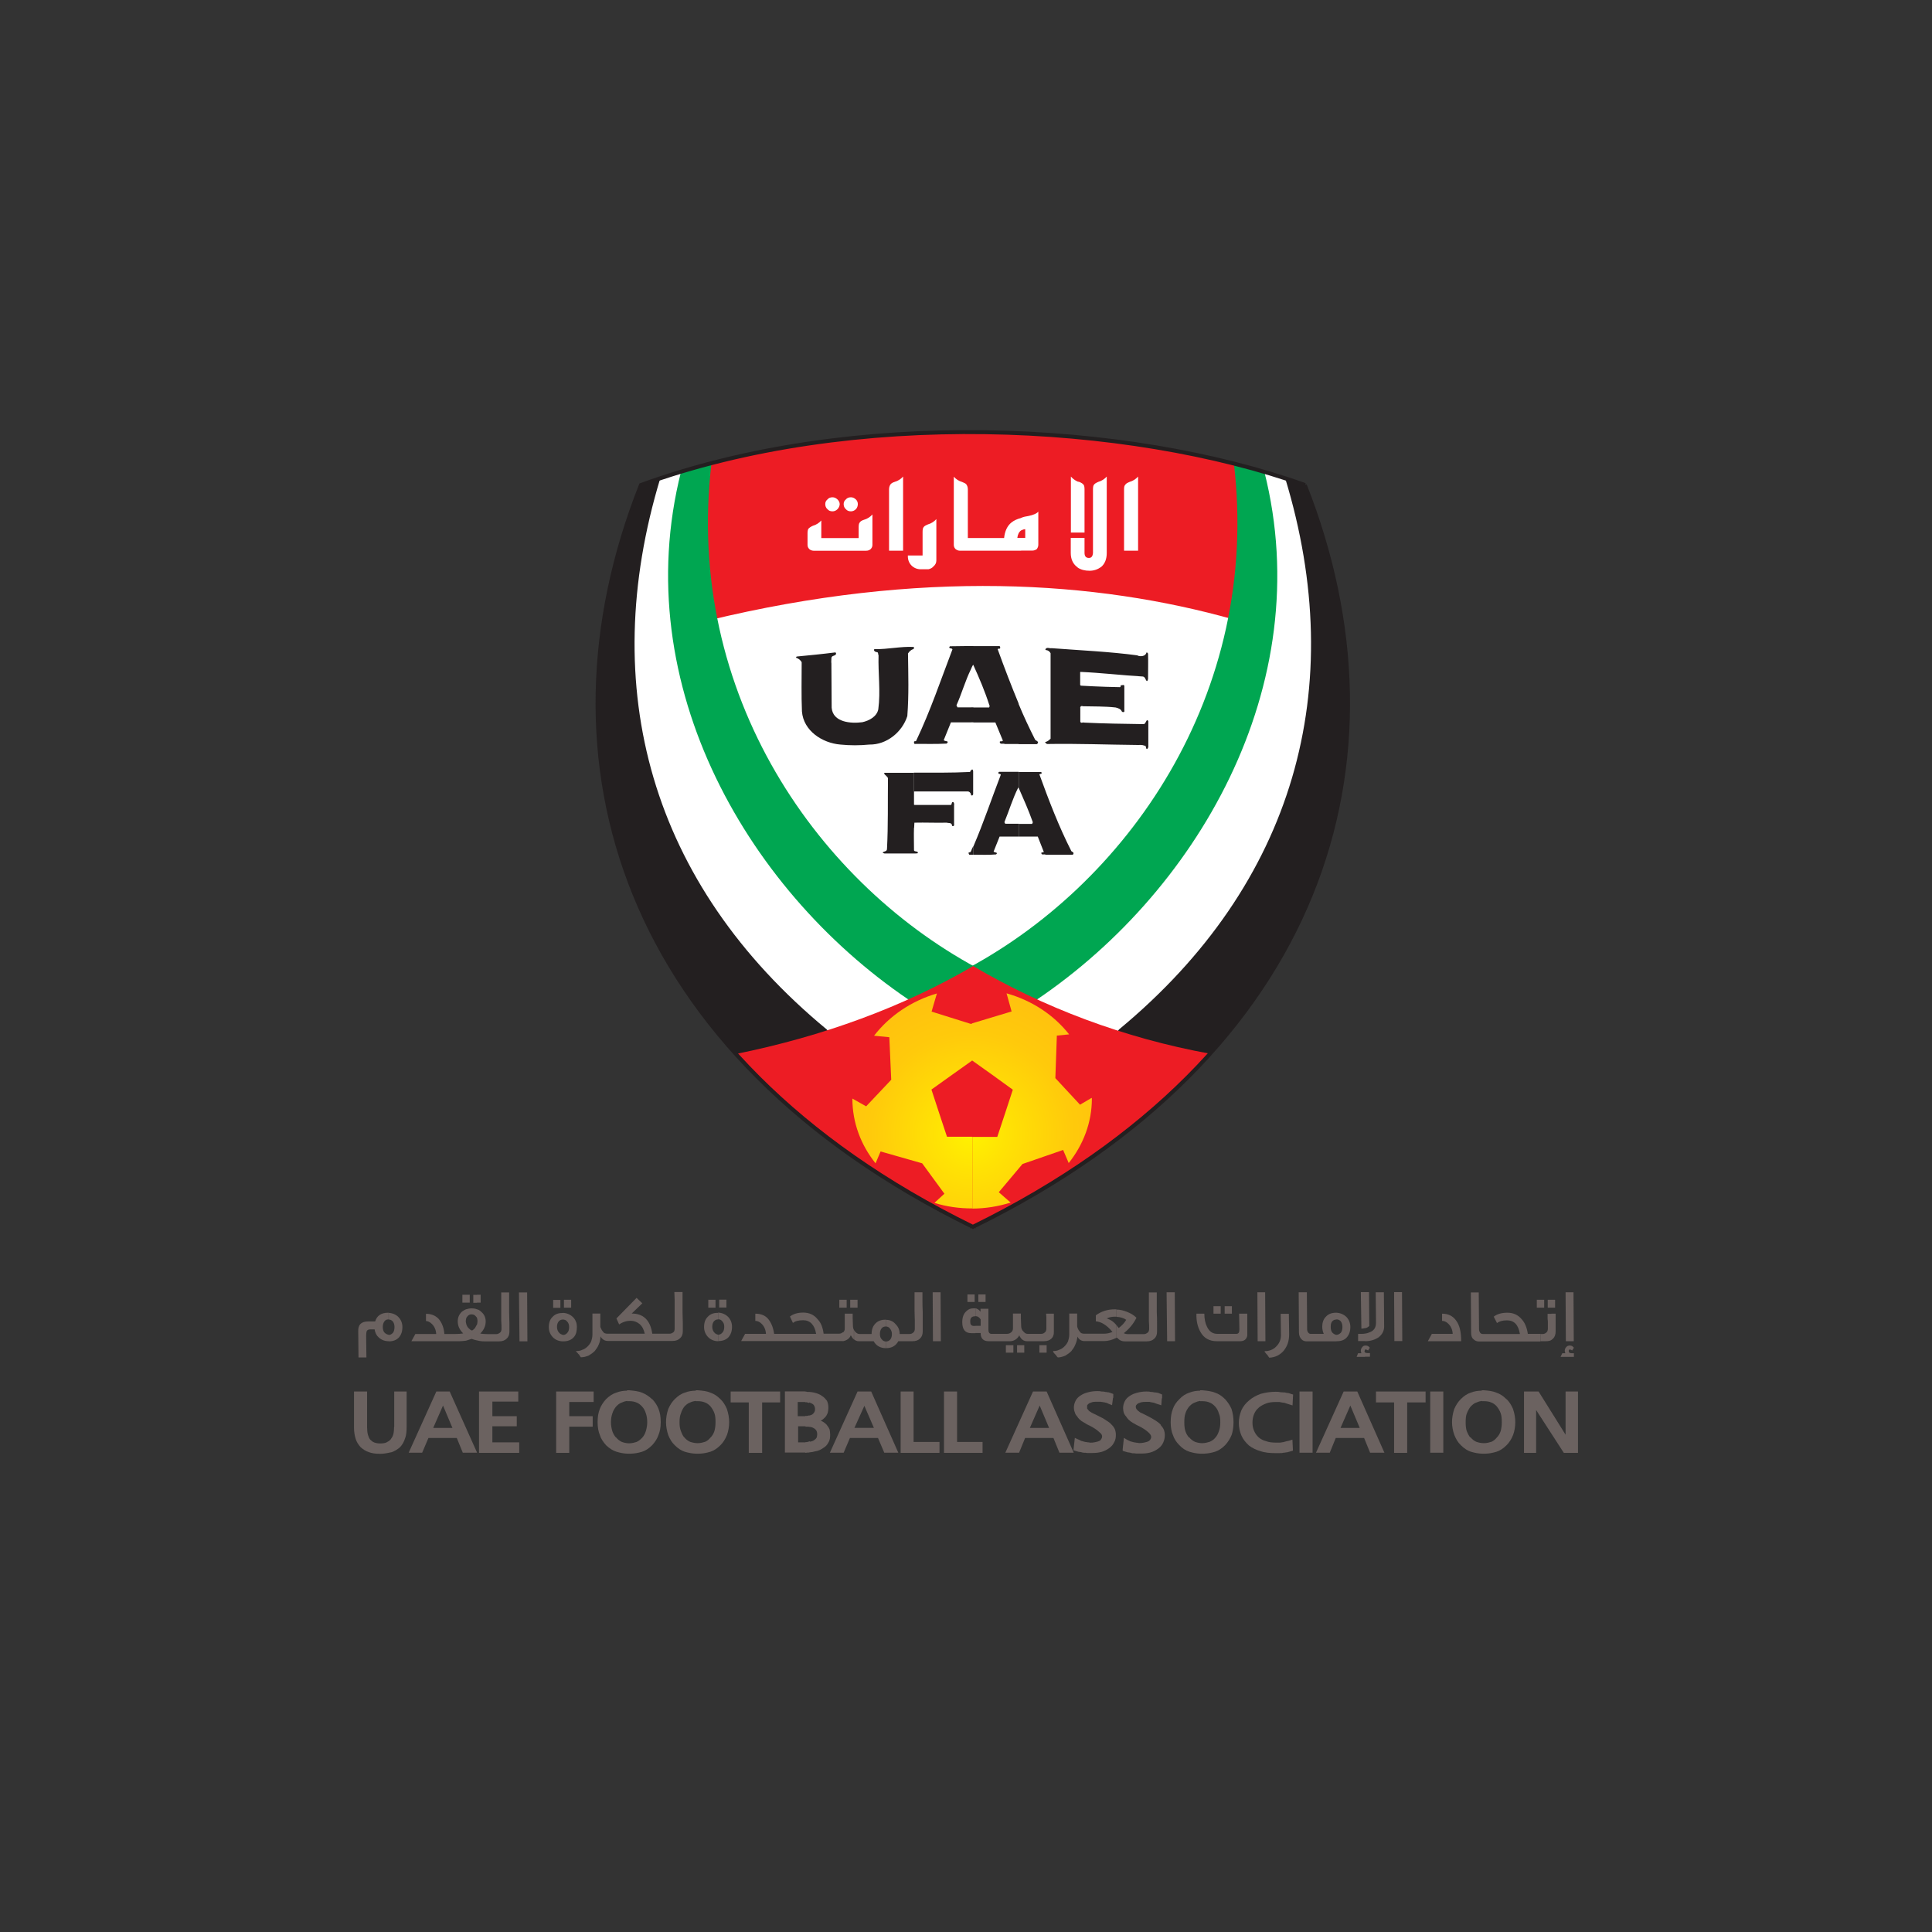 <?xml version="1.0" encoding="UTF-8"?>
<svg id="Layer_1" data-name="Layer 1" xmlns="http://www.w3.org/2000/svg" xmlns:xlink="http://www.w3.org/1999/xlink" viewBox="0 0 141.73 141.73">
  <rect x="0" y="0" width="141.73" height="141.73" fill="#333333" stroke="none"/>
  <defs>
    <style>
      .cls-1 {
        fill: url(#GradientFill_1);
      }

      .cls-1, .cls-2, .cls-3, .cls-4, .cls-5, .cls-6, .cls-7 {
        fill-rule: evenodd;
      }

      .cls-2 {
        fill: #fff;
      }

      .cls-3, .cls-8 {
        fill: #6b6260;
      }

      .cls-4 {
        fill: #ed1c24;
      }

      .cls-5 {
        fill: #231f20;
      }

      .cls-6 {
        fill: #00a651;
      }

      .cls-7 {
        fill: none;
        stroke: #231f20;
        stroke-width: .29px;
      }
    </style>
    <radialGradient id="GradientFill_1" data-name="GradientFill 1" cx="71.24" cy="83.18" fx="71.24" fy="83.18" r="10.34" gradientUnits="userSpaceOnUse">
      <stop offset="0" stop-color="#fff200"/>
      <stop offset=".24" stop-color="#ffe304"/>
      <stop offset=".71" stop-color="#ffca0b"/>
      <stop offset="1" stop-color="#ffc20e"/>
    </radialGradient>
  </defs>
  <path class="cls-3" d="m113.81,98.3v-1.93h.31v1.31c0,.22-.07.4-.18.51-.04.04-.09.07-.13.11h0Zm0-2.37v-.58h.27v.58h-.27Zm1.64,2.46h-.58l-.02-3.59h.58l.02,3.59h0Zm0,1.15h-.97l.13-.27h.22s-.04-.11-.04-.18c0-.11.04-.2.11-.27.07-.09.16-.11.27-.11s.2.04.29.16l-.13.2s-.11-.07-.16-.07c-.07,0-.09.04-.09.11,0,.11.07.16.2.16h.18v.27Zm-1.64-4.19v.58h-.27v-.58h.27Zm0,1.02v1.93c-.11.07-.24.09-.42.09h-.38v-.53h.16c.11,0,.2-.04.27-.11.07-.04.11-.16.11-.27v-.55c-.02-.11-.02-.22-.02-.31v-.24h.29Zm-.8-.44v-.58h.27v.58h-.27Zm0-.58v.58h-.27v-.58h.27Zm0,2.5h-.93c-.07-.47-.22-.82-.44-1.06-.27-.33-.62-.49-1.06-.49s-.78.11-1,.29l.24.47c.16-.13.4-.2.73-.2.53,0,.84.33.95,1h-2.73c-.09,0-.16-.04-.2-.11-.04-.07-.07-.13-.07-.24l-.02-2.7h-.58l.02,2.95c0,.2.04.38.18.49.11.11.24.16.4.16h4.5v-.53h0Zm-12.87,1.68v-.31s.09.04.18.04h.18v.27h-.35Zm0-.53v-.29h.04c.13,0,.22.04.31.16l-.13.2s-.11-.07-.16-.07h-.07Zm0-.62v-.55c.16-.02.29-.07.42-.13.27-.13.38-.35.38-.66,0,0,0-.75-.02-2.24h.6l.02,2.5c0,.33-.13.58-.4.8-.27.18-.6.29-1,.29h0Zm0-.95h.04c.13-.04.2-.09.27-.16l-.02-2.48h-.29v2.64h0Zm4.61.95l.29-.53h1.53c-.02-.31-.13-.55-.31-.73-.16-.16-.31-.22-.47-.22v-.53c.44,0,.78.16,1.02.49.27.35.38.86.38,1.53h-2.44Zm-1.88,0h-.58l-.02-3.59h.58l.02,3.59Zm-2.73-3.59v2.64c-.09.02-.18.04-.27.04l-.04-2.68h.31Zm0,3.04v.55h-.51v-.53h.24c.09,0,.18,0,.27-.02h0Zm0,.89v.29s-.04.07-.04.11.02.09.04.11v.31h-.62l.11-.27h.24s-.04-.11-.04-.18c0-.11.04-.2.11-.27.04-.07.13-.11.2-.11h0Zm-2.1-.33v-.47h.02c.11,0,.22-.07.31-.16.07-.09.11-.24.11-.42,0-.16-.04-.31-.13-.42-.09-.09-.18-.13-.31-.13v-.49c.31.02.55.13.75.33.18.2.27.44.27.71,0,.33-.09.58-.27.78-.16.18-.4.27-.71.27h-.04Zm0-2.08v.49h0c-.13,0-.22.04-.31.13-.09.11-.11.24-.11.42s.04.33.13.42c.09.09.18.13.29.16v.47h-2.17c-.16,0-.29-.04-.4-.16-.11-.11-.18-.29-.18-.49l-.02-2.95h.6l.02,2.7c0,.11.02.18.07.24.04.07.11.11.18.11h.97c-.07-.16-.11-.33-.11-.51,0-.33.09-.58.27-.75.18-.2.42-.29.75-.29h.02Zm-5.25,2.88v-.07c.31,0,.6-.11.8-.31.24-.22.38-.51.38-.86l-.02-1.57h.6l.02,1.51c0,.49-.13.86-.4,1.2-.27.31-.62.49-1.06.51-.02-.04-.09-.11-.13-.2-.07-.04-.11-.13-.18-.2h0Zm0-.8h.04l-.02-3.59h-.02v3.59Zm0-3.59v3.59h-.53l-.02-3.59h.55Zm0,4.32v.07s-.02-.04-.04-.04t.04-.02h0Zm-10.88-.97v-.93c.04.07.11.13.16.2.24-.18.42-.38.55-.6-.18-.13-.42-.2-.71-.22v-.53c.27,0,.51.07.75.16.29.11.51.24.71.44-.22.44-.53.82-.93,1.13.07.04.18.07.33.07h1.15c.09,0,.18-.04.27-.11.07-.04.11-.16.11-.27,0-.18,0-.38-.02-.6v-2.08h.58v1.44c.02.31.02.58.02.82v.62c0,.22-.07.4-.2.51-.13.13-.31.2-.55.2h-1.62c-.22,0-.42-.09-.55-.27-.02,0-.02.02-.04.02h0Zm9.59-.18c-.02.13-.07.22-.16.31-.09.07-.22.11-.35.11h-1.73c-.53,0-.95-.22-1.2-.69-.2-.35-.31-.8-.29-1.33h.58c0,.4.07.71.2.97.16.33.4.51.75.51h1.4c.16,0,.22-.11.22-.31l-.02-1.17h.6v1.6h0Zm-1.95-1.6v-.55h-.53v.55h.53Zm.82,0v-.55h-.53v.55h.53Zm-4.17,2.02h-.58l-.04-3.59h.6l.02,3.59Zm-4.3-2.33v.53h-.11c-.22,0-.42.04-.6.13.24.07.49.22.71.49v.93c-.31.16-.62.24-.91.24h-1.44c-.22,0-.4-.11-.51-.33-.02.2-.07.4-.16.6-.07.18-.18.33-.29.47-.13.13-.29.24-.44.33-.18.07-.35.13-.55.13-.04-.04-.11-.11-.16-.2-.07-.04-.11-.13-.18-.2v-.07c.16,0,.31-.02.44-.09.13-.04.27-.13.38-.24.11-.11.2-.22.27-.38.04-.13.09-.31.09-.47v-1.57h.58v.93c.02.07.02.13.07.2.02.07.07.13.11.18.04.07.09.11.13.13.07.02.11.04.18.04h1.46c.22,0,.42-.04.64-.13-.4-.49-.82-.75-1.22-.78v-.44c.42-.31.89-.44,1.4-.44h.11Zm-4.63,1.91c.04-.09.04-.18.04-.29v-1.31h-.04v1.6Zm0-1.6v1.6c-.02.09-.07.16-.13.22-.13.13-.31.2-.55.2h-1.26c-.16,0-.31-.07-.42-.2-.02-.04-.07-.09-.09-.13-.02-.04-.04-.07-.04-.11-.07.13-.16.24-.27.31-.13.09-.27.13-.42.13h-1.57c-.38,0-.58-.2-.58-.6h-.38v-.53h.38v-.47c-.11-.16-.22-.24-.38-.24v-.58c.13.04.27.11.35.24h.02v-.2h.58v1.55c0,.2.09.29.22.29h1.13c.09,0,.2-.02.29-.09.11-.07.16-.18.16-.31v-1.09h.58c0,.2,0,.49.02.86,0,.2.04.35.18.47.09.11.18.16.29.16h1c.11,0,.2-.04.27-.11.07-.04.11-.16.11-.27v-.86c0-.09-.02-.18-.02-.24h.55Zm0,2.75v.07s-.02-.04-.04-.04t.04-.02h0Zm-.49.11h-.53v-.55h.53v.55h0Zm-2.44,0h-.55v-.55h.55v.55h0Zm.8,0h-.53v-.55h.53v.55h0Zm-2.84-3.72h-.53v-.55h.53v.55Zm-.75.47v.58h-.02c-.27,0-.38.16-.35.44,0,.18.09.27.27.27h.11v.53h-.31c-.44,0-.66-.27-.66-.8,0-.35.09-.62.29-.8.16-.16.31-.22.51-.22h.18Zm-6.56,2.92v-.49h0c.13,0,.22-.04.31-.13.09-.11.13-.24.13-.42s-.07-.31-.16-.42c-.07-.09-.18-.13-.29-.13v-.49c.31,0,.55.11.73.33.2.2.29.44.29.71h.73c.11,0,.2-.04.27-.11.07-.04.11-.16.11-.27v-.6c0-.22-.02-.47-.02-.73v-1.35h.58v.55c0,.24,0,.53.02.89v1.44c0,.22-.07.4-.2.51-.11.13-.31.2-.55.2h-1.04c-.18.33-.47.51-.91.51h0Zm6.51-3.39h-.53v-.55h.53v.55h0Zm-2.48,2.88h-.58l-.02-3.59h.58l.02,3.59Zm-4.03-1.57v.49h-.02c-.11,0-.22.04-.29.13-.09.11-.13.24-.13.42s.04.31.16.42c.07.09.18.13.29.13v.49c-.42,0-.73-.18-.91-.51h-1.09c-.13,0-.24-.04-.35-.13v-.69s.07.09.09.13c.11.11.2.16.31.16h.89c0-.33.09-.58.29-.78.18-.18.42-.27.73-.27h.04Zm-2.35-.89v-.58h.27v.58h-.27Zm0-.58v.58h-.27v-.58h.27Zm0,2.22v.69s-.04-.04-.07-.07c-.04-.04-.07-.09-.09-.13-.02-.04-.04-.07-.07-.11-.04.13-.13.24-.24.31-.11.07-.22.11-.33.13v-.64c.09-.07.13-.16.13-.29v-1.09h.58c0,.2,0,.49.02.86,0,.13.02.24.07.33h0Zm-.8-1.64v-.58h.27v.58h-.27Zm0-.58v.58h-.27v-.58h.27Zm0,2.39v.64h-7.47l.29-.53h1.53c-.02-.31-.13-.55-.31-.73-.16-.16-.31-.22-.47-.22v-.53c.38,0,.69.11.91.35.24.27.4.64.47,1.13h3.08c-.11-.66-.44-1-.95-1-.35,0-.6.07-.75.2l-.22-.47c.22-.18.55-.29.97-.29.44,0,.8.16,1.06.49.24.24.38.6.44,1.06h1.09c.11,0,.22-.02.29-.09.02,0,.02-.02.04-.02h0Zm-9.15.64v-.47h.02c.11,0,.22-.07.29-.16.09-.09.13-.24.13-.42,0-.16-.04-.31-.16-.42-.07-.09-.18-.13-.29-.13v-.49c.31.02.55.13.75.33.18.2.27.44.27.71,0,.33-.09.58-.27.78-.18.18-.42.27-.75.27h0Zm.6-2.46h-.53v-.58h.53v.58Zm-.6.38v.49h0c-.13,0-.22.04-.31.13-.09.11-.13.24-.13.42s.07.33.16.42c.07.09.18.13.29.16v.47c-.31,0-.58-.11-.78-.33-.18-.2-.27-.44-.27-.71,0-.33.09-.58.27-.75.18-.2.42-.29.73-.29h.04Zm-10.41,2.88v-.07c.16,0,.31-.02.44-.09.13-.04.27-.13.38-.24.11-.11.2-.22.27-.38.04-.13.09-.31.09-.47v-1.57h.58v.93c0,.07.02.13.07.2.02.07.07.13.11.18.04.07.09.11.13.13.07.02.11.04.18.04h2.77c-.07-.31-.18-.53-.38-.71-.2-.16-.42-.24-.66-.24-.29,0-.58.09-.84.27l-.2-.44,1.48-1.51.42.4-.78.75c.86,0,1.37.49,1.51,1.48h1.26c.11,0,.2-.04.29-.11.07-.04.09-.16.09-.27v-2.13c0-.22-.02-.4-.02-.55h.6v1.44c0,.31.02.58.02.82v.62c0,.22-.07.4-.2.51-.13.13-.31.2-.55.2h-4.76c-.22,0-.4-.11-.53-.33,0,.2-.04.4-.13.6-.07.18-.18.33-.29.47-.13.13-.29.24-.44.33-.18.07-.35.13-.58.13-.02-.04-.09-.11-.13-.2-.07-.04-.11-.13-.18-.2h0Zm0-1.46c.02-.11.04-.24.04-.38,0-.11-.02-.22-.04-.33v.71h0Zm10.21-1.79h-.53v-.58h.53v.58Zm-10.21,1.09v.71c-.04.16-.11.29-.22.4-.18.18-.42.27-.75.27h0v-.47h.02c.11,0,.22-.07.29-.16.09-.09.13-.24.13-.42,0-.16-.04-.31-.16-.42-.07-.09-.18-.13-.29-.13v-.49c.31.02.55.13.75.33.11.11.18.24.22.38h0Zm0,2.1v.07s-.02-.04-.04-.04t.04-.02h0Zm-.38-3.19h-.53v-.58h.53v.58Zm-.6.38v.49h0c-.13,0-.22.04-.31.13-.09.11-.13.24-.13.42s.07.33.16.42c.07.09.18.13.29.16v.47c-.31,0-.58-.11-.78-.33-.18-.2-.27-.44-.27-.71,0-.33.09-.58.27-.75.18-.2.42-.29.73-.29h.04Zm-6.31,2.02v-1.15c.02-.09.04-.18.04-.27s-.02-.16-.04-.24v-.62c.11.02.22.09.31.18.22.18.33.42.33.71,0,.33-.13.62-.4.89.16.02.35.04.58.04h.6c.09,0,.18-.04.27-.11.07-.04.11-.16.11-.27,0-.18,0-.38-.02-.6v-2.08h.58v1.44c0,.31.02.58.02.82v.62c0,.22-.07.4-.2.51-.13.13-.31.2-.55.2h-1.09c-.18,0-.35-.02-.53-.07h0Zm0-2.77h.27v-.58h-.27v.58h0Zm6.12.38h-.53v-.58h.53v.58h0Zm-2.42,2.46h-.58l-.04-3.59h.6l.02,3.59Zm-3.7-3.41v.58h-.27v-.58h.27Zm0,1.06v.62s-.04-.07-.07-.09c-.09-.11-.18-.16-.31-.16h-.02v-.44c.16,0,.29.02.4.07h0Zm0,1.13v1.15c-.13-.02-.27-.07-.38-.11h-.02v-.62h.02c.07,0,.13-.07.24-.18.04-.09.09-.16.13-.24Zm-.4-1.2v.44c-.13,0-.22.04-.31.16-.04.04-.09.11-.09.2v-.73c.11-.04.27-.07.4-.07h0Zm0,1.62v.62c-.13.04-.27.09-.4.13v-1.29c.02.13.07.24.16.35.11.11.2.18.24.18h0Zm-.4-2.04v-.58h.27v.58h-.27Zm-5.25,1.79c0-.16-.04-.31-.13-.42-.09-.09-.18-.13-.29-.13v-.49c.29.02.55.13.73.33.18.2.27.44.27.71,0,.33-.09.58-.27.78-.18.18-.42.27-.73.27h0v-.47h0c.13,0,.22-.07.31-.16.07-.09.11-.24.11-.42h0Zm5.25-2.37v.58h-.27v-.58h.27Zm0,1.06v.73s-.02.09-.02.13c0,.07,0,.11.02.16v1.29c-.18.02-.33.04-.49.04h-3.52l.29-.53h1.53c-.02-.31-.13-.55-.31-.73-.16-.16-.31-.22-.44-.22v-.53c.38,0,.66.11.91.35.24.27.4.64.44,1.13h.8c.24,0,.42-.02.58-.04-.27-.27-.4-.55-.4-.89,0-.29.11-.53.31-.71.09-.07.2-.13.31-.18Zm-5.67.75h-.02c-.13,0-.22.04-.29.13-.09.11-.13.27-.13.42,0,.18.04.33.13.42.09.09.18.13.31.16v.47c-.29,0-.53-.09-.73-.27-.18-.16-.27-.35-.31-.6h-.29c-.16,0-.24.04-.29.13-.02.07-.04.18-.04.33l.02,1.6h-.58l-.02-1.91c-.02-.49.22-.73.73-.73h.51c.13-.42.44-.64.95-.64h.04v.49Z"/>
  <g>
    <path class="cls-8" d="m28.91,104.68c0,.21-.02.39-.06.55-.03.12-.1.24-.19.36-.08.1-.2.17-.32.23-.11.05-.27.07-.43.07-.18,0-.31-.02-.45-.07-.11-.04-.2-.11-.3-.21-.08-.09-.13-.22-.17-.36-.04-.15-.06-.34-.06-.55v-2.62h-.96v2.65c0,.29.04.56.12.82.07.22.18.41.37.62.18.16.37.28.6.36.22.08.48.12.83.12.3,0,.57-.06.85-.12.23-.09.42-.2.61-.37.17-.18.29-.4.36-.63.11-.27.12-.6.12-.86v-2.59h-.91v2.59Z"/>
    <path class="cls-8" d="m32.01,102.08l-2.03,4.49h.99l.46-1.08h2.08l.44,1.08h1.05l-2.01-4.49h-.99Zm1.18,2.67h-1.41l.72-1.64.69,1.64Z"/>
    <polygon class="cls-8" points="36.12 104.63 37.91 104.63 37.91 103.89 36.12 103.89 36.12 102.82 38.02 102.82 38.02 102.08 35.14 102.08 35.14 106.58 38.09 106.58 38.09 105.81 36.12 105.81 36.12 104.63"/>
    <polygon class="cls-8" points="40.8 106.58 41.76 106.58 41.76 104.66 43.48 104.66 43.48 103.89 41.76 103.89 41.76 102.85 43.55 102.85 43.55 102.08 40.8 102.08 40.8 106.58"/>
    <path class="cls-8" d="m47.84,102.65c-.23-.22-.49-.39-.73-.48-.29-.12-.63-.15-.95-.18h-.16s0,.03,0,.03c-.25,0-.53.04-.78.14-.27.08-.53.25-.77.49-.21.23-.36.48-.45.71-.11.28-.16.6-.16.97s.06.7.16.93c.08.27.23.5.46.76.24.23.5.4.77.48.26.08.52.13.78.14h.29s0,0,0,0c.27-.01.55-.06.8-.14.25-.08.49-.23.75-.49.22-.25.37-.48.45-.73.11-.25.17-.57.17-.95s-.05-.69-.16-.97c-.09-.24-.24-.48-.46-.72Zm-2.65,2.81c-.11-.12-.21-.29-.27-.47-.07-.24-.1-.44-.1-.65,0-.24.03-.44.1-.65.06-.21.17-.37.27-.5.11-.11.25-.25.42-.3.13-.06.26-.1.39-.12v.02h.15c.22,0,.39.03.55.1.15.05.3.18.4.29.13.14.21.29.28.5.07.21.1.41.1.65,0,.21-.03.41-.1.65-.07.22-.16.37-.26.48-.14.15-.27.25-.42.32-.16.05-.35.1-.55.1s-.39-.05-.53-.1c-.17-.08-.3-.18-.42-.33Z"/>
    <path class="cls-8" d="m52.86,102.65c-.25-.25-.49-.4-.73-.48-.28-.12-.56-.15-.93-.18h-.16s0,.03,0,.03c-.25,0-.55.04-.8.14-.25.08-.49.23-.74.48-.19.19-.34.41-.48.73-.11.34-.16.66-.16.96s.06.64.16.94c.13.32.27.55.48.75.25.25.49.4.74.48.26.08.53.13.8.14h.29s0,0,0,0c.26-.01.52-.06.78-.14.25-.08.49-.23.74-.48.2-.2.35-.43.48-.75.11-.3.16-.63.16-.94s-.05-.62-.17-.98c-.13-.3-.28-.53-.47-.71Zm-2.65,2.81c-.1-.1-.18-.26-.26-.48-.07-.18-.1-.36-.1-.64,0-.3.03-.48.1-.65.06-.2.14-.35.25-.5.11-.11.25-.25.42-.3.12-.06.27-.1.41-.12v.02h.15c.22,0,.39.03.55.1.15.05.3.18.39.28.11.14.22.3.29.51.06.16.08.36.08.65,0,.26-.03.46-.08.65-.06.18-.16.36-.29.48-.11.14-.24.24-.39.31-.16.05-.35.1-.55.1-.16,0-.35-.03-.56-.1-.17-.08-.3-.18-.42-.33Z"/>
    <polygon class="cls-8" points="53.6 102.88 54.93 102.88 54.93 106.58 55.91 106.58 55.91 102.88 57.23 102.88 57.23 102.08 53.6 102.08 53.6 102.88"/>
    <path class="cls-8" d="m60.85,104.85c-.05-.13-.13-.23-.23-.36-.12-.11-.24-.2-.37-.25-.01,0-.03-.01-.04-.02.11-.05.19-.13.25-.18l.04-.04c.11-.1.16-.21.22-.35.03-.12.05-.25.05-.37,0-.2-.03-.36-.1-.51l-.02-.03c-.09-.11-.19-.24-.36-.34-.15-.12-.34-.18-.56-.24-.1-.02-.22-.04-.35-.05h-.15s-.06-.01-.08-.02c-.05,0-.1-.02-.14-.02h-1.43v4.49h1.5v.02l.16-.02h.14v-.02s.03,0,.04,0c.13-.01.25-.03.37-.07.22-.03.41-.11.59-.24.17-.09.31-.24.39-.41.12-.18.13-.4.13-.58,0-.15-.02-.28-.05-.42Zm-1.64.94h-.12v.02c-.06,0-.13,0-.18,0h-.36v-1.18h.45s.07,0,.1.01v.02h.15s.07,0,.1.01c.04,0,.08.02.1.01.14.02.23.08.3.12.06.04.11.1.15.17.03.06.05.14.05.24,0,.11-.02.2-.05.27-.03.05-.1.12-.18.17-.08.06-.17.09-.31.11h0s0-.03,0-.03l-.17.05Zm.17-2.9c.08.02.16.06.24.11.06.04.1.09.11.14l.03.05s.03.08.03.19c0,.08-.01.14-.05.21-.04.07-.09.13-.15.17-.04.03-.1.05-.17.07-.02,0-.03.01-.05.02v-.02l-.17.04h-.13v.02c-.06,0-.13,0-.21,0h-.34v-1.04h.41c.05,0,.1,0,.14,0v.02h.12l.17.05v-.05Z"/>
    <path class="cls-8" d="m62.91,102.08l-2.03,4.49h1.01l.46-1.08h2.06l.46,1.08h1.03l-1.99-4.49h-1.01Zm.5,1.05l.7,1.62h-1.43l.73-1.62Z"/>
    <polygon class="cls-8" points="67.02 102.08 66.07 102.08 66.07 106.58 68.92 106.58 68.92 105.78 67.02 105.78 67.02 102.08"/>
    <polygon class="cls-8" points="70.21 102.08 69.25 102.08 69.25 106.58 72.08 106.58 72.08 105.78 70.21 105.78 70.21 102.08"/>
    <path class="cls-8" d="m75.78,102.08l-2.03,4.49h1.01l.44-1.08h2.08l.44,1.08h1.05l-1.99-4.49h-1.01Zm1.18,2.67h-1.41l.72-1.64.69,1.64Z"/>
    <path class="cls-8" d="m81.56,104.53c-.1-.13-.24-.23-.41-.33-.16-.12-.37-.23-.62-.35-.12-.06-.23-.12-.33-.16l-.1-.05c-.11-.07-.2-.12-.23-.16l-.12-.15s0-.09,0-.12c0-.08,0-.1.01-.13.03-.04.08-.09.13-.13.03-.01.06-.02.1-.04.06-.02.12-.05.18-.06.09-.02.22-.02.34-.02h.22s.08.02.12.02c.04,0,.07.01.09.02h.06s.09.02.15.04h.03s.08.04.12.06c.04.01.07.03.1.04l.18.07.07-.54h.02s0-.19,0-.19v-.09s-.11-.04-.11-.04c-.04-.01-.08-.03-.11-.04-.04-.01-.08-.03-.13-.04h-.04s-.08-.01-.11-.02c-.04,0-.07-.01-.1-.01-.09-.03-.19-.03-.27-.03-.1-.03-.2-.03-.29-.03-.26,0-.49.03-.7.09-.22.06-.38.12-.55.24-.16.1-.29.24-.36.39-.09.18-.12.34-.12.51,0,.09.02.22.07.33.03.14.11.23.17.3.09.15.21.25.31.33.09.06.23.14.35.21.03.02.06.05.11.06.04.03.09.05.14.07.3.15.54.31.73.49.17.13.19.24.19.3,0,.08-.01.11-.05.18-.04.07-.07.1-.12.14-.07.04-.17.07-.27.09-.16.04-.39.08-.56.03h-.04s-.07-.01-.11-.02c-.04,0-.09-.01-.13-.02-.08-.02-.16-.05-.25-.07-.05-.03-.11-.05-.16-.08-.04-.02-.07-.03-.12-.05l-.19-.09-.1.91.12.04s.09.03.14.04c.05.01.1.03.14.04h.04c.05,0,.12.02.2.04l.09.02c.1,0,.2,0,.27.02h.4c.23,0,.44-.02.66-.08.2-.06.37-.14.55-.27.17-.12.3-.27.37-.43.12-.19.13-.4.13-.55,0-.15-.02-.28-.08-.43-.07-.14-.15-.24-.21-.3Z"/>
    <path class="cls-8" d="m85.16,104.53c-.09-.11-.2-.19-.33-.28l-.09-.06c-.18-.11-.38-.23-.61-.34-.07-.03-.13-.07-.2-.1-.09-.05-.18-.09-.26-.12l-.07-.05c-.06-.04-.11-.08-.13-.1l-.02-.02s-.04-.05-.07-.08c-.01-.02-.02-.03-.03-.05-.02-.04-.03-.1-.03-.12,0-.05,0-.08.03-.13.03-.04.08-.08.14-.13.03-.01.06-.02.09-.03.05-.02.11-.05.19-.06.09-.02.19-.02.34-.02h.22s.08.02.12.03c.03,0,.07.01.1.02h.04s.1.02.18.06c.04.01.08.03.11.04.04.01.08.03.13.04l.18.06.04-.51h.02s0-.21,0-.21v-.07s-.09-.04-.09-.04h0c-.07-.03-.14-.06-.23-.09h-.04s-.07-.01-.11-.02c-.04,0-.09-.01-.13-.01-.09-.03-.18-.03-.24-.03-.1-.03-.2-.03-.31-.03-.25,0-.46.03-.68.09-.22.06-.38.12-.55.24-.16.1-.29.24-.36.39-.09.18-.12.34-.12.51,0,.12.03.26.05.33.05.13.13.23.19.3.09.15.21.25.31.33l.06.04c.08.05.18.12.29.17.03.02.06.05.11.06.04.03.09.05.14.07.3.15.54.31.72.48.09.08.19.2.19.31,0,.08-.01.11-.05.18-.03.06-.08.1-.13.14-.07.04-.17.07-.27.09-.16.04-.4.08-.56.03h-.04s-.07-.01-.11-.02c-.04,0-.09-.01-.13-.02-.08-.02-.16-.05-.25-.07-.05-.03-.09-.05-.14-.07-.04-.02-.08-.03-.12-.06l-.2-.12-.09.82v.13s.12.04.12.04c.09.03.17.05.28.08h.04c.05,0,.12.02.19.04l.09.02c.1,0,.18,0,.27.02h.37c.25,0,.46-.02.68-.08.2-.06.37-.14.55-.27.17-.12.3-.27.38-.45.08-.17.12-.36.12-.54,0-.15-.02-.28-.08-.43-.07-.14-.15-.24-.21-.3Z"/>
    <path class="cls-8" d="m89.88,102.65c-.25-.25-.49-.4-.73-.48-.29-.12-.63-.15-.95-.18h-.16v.03c-.25,0-.53.04-.78.14-.28.09-.54.26-.74.48-.23.22-.39.46-.48.72-.11.28-.16.6-.16.97s.06.7.16.93c.09.28.25.53.47.75.21.23.47.4.75.49.26.08.52.13.78.14h.29s0,0,0,0c.27-.01.55-.06.8-.14.25-.08.49-.23.75-.49.21-.23.36-.47.47-.74.09-.26.14-.59.14-.94s-.05-.67-.15-.98c-.11-.25-.27-.49-.47-.71Zm-2.65,2.81c-.11-.12-.21-.29-.27-.47-.06-.19-.08-.39-.08-.65,0-.28.02-.48.08-.65.06-.21.17-.37.27-.5.11-.11.25-.25.42-.3.13-.06.26-.1.39-.12v.02h.15c.22,0,.39.03.55.1.15.05.3.18.4.29.13.14.21.29.28.52.07.15.1.34.1.63,0,.28-.03.46-.1.65-.07.22-.16.37-.26.48-.1.13-.24.23-.42.31-.16.05-.35.1-.55.1s-.39-.05-.53-.1c-.17-.08-.3-.18-.42-.33Z"/>
    <path class="cls-8" d="m92.34,103.26c.16-.13.35-.23.56-.31.18-.07.41-.1.7-.1h.27s.09.02.13.03c.04,0,.07.01.11.02h.04c.07,0,.15.03.22.06l.45.14.04-.8-.11-.03s-.08-.03-.12-.04c-.04-.01-.08-.03-.13-.04h-.04c-.05,0-.12-.02-.19-.04h-.06s-.3-.02-.3-.02c-.1-.03-.22-.03-.33-.03-.36,0-.72.05-1.09.15-.35.13-.62.28-.84.47-.26.21-.45.45-.58.73-.13.33-.19.62-.19.94s.07.64.19.92c.11.26.3.5.55.73.25.19.54.33.83.41.36.13.77.15,1.09.15h.31c.11,0,.21,0,.31-.03.06,0,.11,0,.16-.02.04,0,.07-.01.11-.01l.42-.12-.04-.81-.18.06c-.08.02-.15.05-.22.05l-.29.08s-.09,0-.13.02c-.04,0-.07.01-.11.01h-.27c-.3,0-.54-.03-.74-.11-.2-.05-.38-.14-.53-.27-.15-.14-.26-.29-.34-.48-.08-.18-.12-.38-.12-.61s.04-.43.12-.63c.09-.2.19-.34.33-.45Z"/>
    <rect class="cls-8" x="95.33" y="102.08" width=".96" height="4.49"/>
    <path class="cls-8" d="m98.57,102.08l-2.03,4.49h1.01l.44-1.08h2.08l.44,1.08h1.05l-1.99-4.49h-1.01Zm1.18,2.67h-1.41l.72-1.64.69,1.64Z"/>
    <polygon class="cls-8" points="100.94 102.88 102.27 102.88 102.27 106.58 103.23 106.58 103.23 102.88 104.58 102.88 104.58 102.08 100.94 102.08 100.94 102.88"/>
    <rect class="cls-8" x="104.92" y="102.08" width=".96" height="4.49"/>
    <path class="cls-8" d="m110.52,102.65c-.25-.25-.49-.4-.73-.48-.28-.12-.56-.15-.93-.18h-.16v.03c-.27,0-.55.04-.8.14-.25.08-.49.23-.74.48-.19.19-.34.41-.48.73-.11.34-.16.66-.16.96s.06.64.17.94c.13.32.27.55.48.75.25.25.49.4.74.48.27.08.53.13.8.14h.29s0,0,0,0c.26-.01.52-.06.78-.14.25-.08.49-.23.74-.48.2-.2.35-.43.48-.75.11-.3.16-.63.16-.94s-.05-.62-.17-.98c-.13-.3-.28-.53-.47-.71Zm-2.65,2.81c-.12-.12-.2-.31-.27-.47-.06-.19-.08-.39-.08-.65,0-.28.02-.48.08-.64.09-.22.17-.37.28-.51.11-.11.25-.25.42-.3.13-.06.27-.1.41-.12v.02h.15c.22,0,.39.03.55.1.15.05.3.18.39.28.11.14.22.3.29.51.06.16.08.36.08.65,0,.26-.03.46-.08.65-.06.18-.16.36-.29.48-.11.14-.24.24-.39.31-.16.05-.35.1-.55.1-.22,0-.41-.05-.56-.1-.17-.08-.3-.18-.42-.33Z"/>
    <polygon class="cls-8" points="114.85 102.08 114.85 105.25 112.87 102.08 111.8 102.08 111.8 106.58 112.69 106.58 112.69 103.44 114.72 106.58 115.76 106.58 115.76 102.08 114.85 102.08"/>
  </g>
  <g>
    <path class="cls-2" d="m95.72,35.58c7.96,20.2,1.33,41.84-24.35,54.42-25.68-12.58-32.34-34.22-24.35-54.42,15.49-5.65,35.62-4.68,48.71,0Z"/>
    <path class="cls-4" d="m51.52,34.16c13.04-3.53,28.35-3.01,39.92.09v6.95l-.92,4.25c-10.1-2.85-22.95-3.72-38.58.07l-.96-6.4.55-4.96Z"/>
    <path class="cls-5" d="m71.6,90.12l-10.95-14.6c-12.95-10.7-16.87-25.07-12.21-40.44l-1.42.5c-8.01,20.27-1.31,41.96,24.58,54.54Z"/>
    <path class="cls-6" d="m49.95,34.6l2.25-.67c-2.04,17.03,7.92,31.12,20.02,37.37l-5,2.41c-12.23-7.99-21.23-23.41-17.26-39.11Z"/>
    <path class="cls-5" d="m71.14,90.12l10.95-14.6c12.92-10.7,16.87-25.07,12.19-40.44l1.45.5c7.99,20.27,1.29,41.96-24.58,54.54Z"/>
    <path class="cls-6" d="m92.76,34.6l-2.25-.67c2.04,17.03-7.92,31.12-20.02,37.37l5,2.41c12.26-7.99,21.23-23.41,17.26-39.11Z"/>
    <path class="cls-4" d="m88.77,77.29c-4.32,4.8-10.1,9.14-17.4,12.72-7.3-3.58-13.06-7.9-17.4-12.69,6.4-1.29,12.33-3.47,17.42-6.45,5.14,3.03,11.06,5.28,17.38,6.43Z"/>
    <path class="cls-1" d="m71.32,77.8l1.49,1.06,1.49,1.08-.57,1.74-.57,1.72h-1.84v5.26c.96,0,1.93-.16,2.82-.44l-.87-.76,1.74-2.07,2.98-1.03.41.96c1.06-1.33,1.7-2.96,1.7-4.73t-.02-.05l-.85.5-1.81-1.95.11-3.12.9-.09c-1.12-1.42-2.71-2.48-4.59-3.01l.37,1.33-2.89.87v2.71Zm0,0h0v-2.71l-.11.02-2.87-.9.39-1.33c-1.88.55-3.49,1.65-4.61,3.1l1.12.11.14,3.12-1.84,1.95-1.01-.57h0c0,1.77.62,3.4,1.7,4.75l.37-.87,3.05.87,1.63,2.23-.73.67c.87.28,1.81.41,2.78.41h0v-5.26h-1.86l-.57-1.72-.57-1.74,1.51-1.08,1.49-1.06Z"/>
    <path class="cls-2" d="m79.06,41.64v-2.18h.5v1.1c0,.25.11.37.32.37.18,0,.28-.11.3-.37v-4.66c0-.16.02-.28.07-.34.07-.09.16-.14.32-.21.25-.07.46-.21.62-.39v5.6c0,.46-.14.8-.41,1.03-.25.18-.53.28-.85.28-.34,0-.62-.07-.87-.23h0Zm0-2.57h.5v-3.17c0-.16-.02-.28-.07-.34-.07-.09-.16-.14-.32-.21-.05,0-.07-.02-.11-.02v3.74h0Zm3.4,1.33v-4.5c0-.16.02-.28.09-.34.05-.09.16-.14.32-.21.25-.07.46-.21.62-.39v5.44h-1.03Zm-3.4-5.07v3.74h-.5v-4.11c.14.16.3.28.5.37h0Zm0,4.13v2.18s-.02-.05-.05-.05c-.3-.23-.46-.57-.46-1.03v-1.1h.5Zm-4.15.94v-.94h.3v-.64c-.11,0-.21.05-.3.09v-.92c.16-.07.34-.11.55-.14.34-.07.6-.18.71-.32v2.43c0,.14-.05.23-.11.32-.09.07-.21.11-.32.11h-.83Zm-14.37-3.42c0-.14.05-.25.16-.34.09-.11.21-.16.37-.16.14,0,.25.05.37.16.09.09.16.21.16.34s-.07.28-.16.37c-.11.11-.23.16-.37.16-.16,0-.28-.05-.37-.16-.11-.09-.16-.23-.16-.37h0Zm14.37,1.01v.92c-.16.11-.25.3-.28.55h.28v.94h-4.48c-.14,0-.23-.05-.32-.11-.09-.09-.14-.18-.14-.32v-5c.16.18.37.32.62.39.16.07.28.11.32.21.05.07.09.18.09.34v3.56h2.66c.05-.5.23-.9.55-1.15.18-.14.41-.25.69-.32h0Zm-7.23,1.42h0v-.39c0-.16.02-.28.07-.34.05-.09.16-.14.32-.21.25-.07.46-.21.62-.39v3.03c0,.18-.07.32-.21.44-.09.11-.23.18-.37.21h-.57c-.53,0-.94-.41-.94-.94v-.07h1.08v-1.33h0Zm-2.46.99v-4.5c0-.16.05-.28.09-.34.05-.09.16-.16.32-.21.25-.07.46-.21.62-.39v5.44h-1.03Zm-3.33-3.42c0-.14.05-.25.16-.34.09-.11.21-.16.37-.16.14,0,.25.05.37.16.09.09.14.21.14.34s-.05.28-.14.37c-.11.11-.23.16-.37.16-.16,0-.28-.05-.37-.16-.11-.09-.16-.23-.16-.37h0Zm1.1,2.48v-.78c0-.16.02-.28.07-.34.05-.09.16-.16.32-.21.25-.07.46-.21.62-.39v2.23c0,.14-.05.23-.14.32-.09.07-.18.11-.32.11h-3.86c-.11,0-.23-.05-.3-.11-.09-.09-.14-.18-.14-.32v-.85c0-.14.02-.28.07-.34.07-.07.16-.14.32-.21.25-.07.46-.21.62-.39v1.29h2.73Z"/>
    <path class="cls-7" d="m95.72,35.58c7.96,20.2,1.33,41.84-24.35,54.42-25.68-12.58-32.34-34.22-24.35-54.42,15.49-5.65,35.62-4.68,48.71,0Z"/>
    <path class="cls-5" d="m74.72,61.38v-.94h.99s.07-.09.05-.14c-.3-.85-.67-1.68-1.03-2.5v-1.17h1.63c.07.02.05.09.05.11-.05.07-.11,0-.16.07.69,1.9,1.42,3.81,2.34,5.62.02.05.18.07.16.18,0,.05-.02.07-.07.09h-1.97c-.11-.07-.32.07-.32-.14.05-.07.14.02.18-.07l-.44-1.12h-1.4Zm0-6.79v-2.96c.37.9.78,1.77,1.22,2.64.02.05.23.09.21.23-.02.02-.05.07-.09.09h-1.33Zm8.72-6.5c.23.09.6.07.67-.23.05,0,.09.05.11.09.02.62,0,1.22,0,1.86-.02.05-.02.14-.09.16-.11-.11-.11-.3-.28-.34-1.54-.09-3.14-.28-4.59-.34l-.02.02v.94l.05.05s1.49.09,2.87.11c.09-.02,0-.16.11-.14.09,0,.18-.07.21.05v1.79c.05.14-.11.16-.18.09-.07-.18-.25-.25-.46-.3-.8-.09-1.61-.07-2.41-.09-.09-.05-.21.02-.18.14v.99c.05.16.18.02.28.07,1.45.07,2.87.09,4.32.11.18.02.18-.16.28-.28.05-.02.09.02.11.07v1.88s-.02.11-.09.16c-.14-.02-.02-.28-.21-.25-.14-.07-.34-.05-.53-.05-2.2-.02-4.38-.11-6.59-.07-.07-.02-.11-.07-.16-.14.21-.05.25-.11.41-.25v-6.27c-.07-.14-.21-.23-.34-.23-.05-.02-.05-.07-.02-.09.11-.14.28-.02.44-.05,2.09.16,4.22.25,6.31.53Zm-8.72,3.53v2.96h-1.01c-.11-.07-.37.07-.37-.16.05-.09.16.02.23-.09l-.55-1.33h-1.61v-1.1h1.15c.02-.07.07-.11.02-.16-.32-1.01-.73-1.97-1.17-2.94v-1.4h1.91c.07.02.05.09.05.16-.05.07-.14-.02-.18.07.48,1.33.99,2.66,1.54,3.99h0Zm0,5v1.17l-.02-.02c-.41.8-.67,1.7-1.01,2.52-.02.07.05.09.05.14h.99v.94h-1.4l-.44,1.1c.11.09.28.05.23.16l-.05.05c-.57.05-1.12.02-1.65.02v-.64c.73-1.7,1.33-3.49,2-5.23-.05-.09-.21-.02-.18-.16l.05-.05h1.45Zm-3.31-9.23v1.4l-.02-.02c-.07.09-.11.21-.16.32v-1.7h.18Zm0,4.5v1.1h-.18v-1.1h.18Zm0,10.17v.64h-.18v-.25c.05-.14.11-.28.18-.39h0Zm-.18-3.79v-1.74c.05-.09.14-.14.16.05v1.63c.02.09-.07.21-.16.11v-.05Zm-4.18-10.79v.02-.02h0Zm4.18-.09l-1.54.02-.05.05c-.02.16.18.05.23.18-.85,2.23-1.63,4.54-2.66,6.7-.02.07-.11,0-.16.07h0v.07s.02.09.07.11l.02-.02c.78,0,1.54.02,2.3-.02l.07-.07c.07-.14-.14-.07-.28-.18l.53-1.31h1.47v-1.1h-.99c-.02-.07-.07-.09-.07-.16.39-.87.64-1.79,1.06-2.64v-1.7h0Zm0,9.14v1.74c-.02-.11-.14-.23-.28-.21h-3.86l-.05.02v-1.4c1.38,0,2.75.02,4.13-.05,0-.05.02-.09.05-.11h0Zm0,5.92v.25h-.09l-.02.02s-.07-.09-.07-.16c.05-.07.14,0,.14-.07.02,0,.02-.02.05-.05h0Zm-4.18.16v-.23c.05.14.32.02.28.21-.07.02-.14.02-.21.02h-.07Zm0-1.88v-1.7s.02.02.05.02h2.66c.09-.05.02-.25.18-.21.05.07.07.14.05.23v1.4c.05.14-.18.21-.16.02-.09-.16-.23-.09-.39-.14-.78.02-1.56-.02-2.36,0,0,.11-.02.25-.02.37Zm0-13.22s0,.09-.05.11c-.18.05-.3.18-.39.32.02,1.51.07,3.05-.05,4.59-.37,1.17-1.51,2.11-2.78,2.09-.71.07-1.42.07-2.13,0-1.33-.11-2.71-1.01-2.82-2.43-.05-1.19-.02-2.39-.02-3.6-.05-.14-.25-.3-.41-.34,0-.05.02-.09.07-.09.94-.09,1.86-.18,2.8-.3.09.02.07.14.02.18-.11.09-.32.05-.3.3,0,.11-.02.21,0,.32l.02,3.26c.09,1.08,1.42,1.17,2.25,1.06.5-.11,1.06-.41,1.17-.94.18-1.33-.02-2.64.02-3.97-.05-.07,0-.21-.11-.23-.09,0-.18-.05-.21-.11-.05-.07,0-.11.05-.11.94.02,1.88-.21,2.85-.16l.02.05v.02h0Zm0,6.91v.07-.07h0Zm0,2.27v1.4h0v2.64c-.02.53,0,1.06,0,1.58v.3h-2.16s-.11-.02-.14-.07c.11-.11.32-.05.32-.28.09-1.72.05-3.44.07-5.16,0-.16-.57-.44-.09-.41h2Z"/>
  </g>
</svg>
